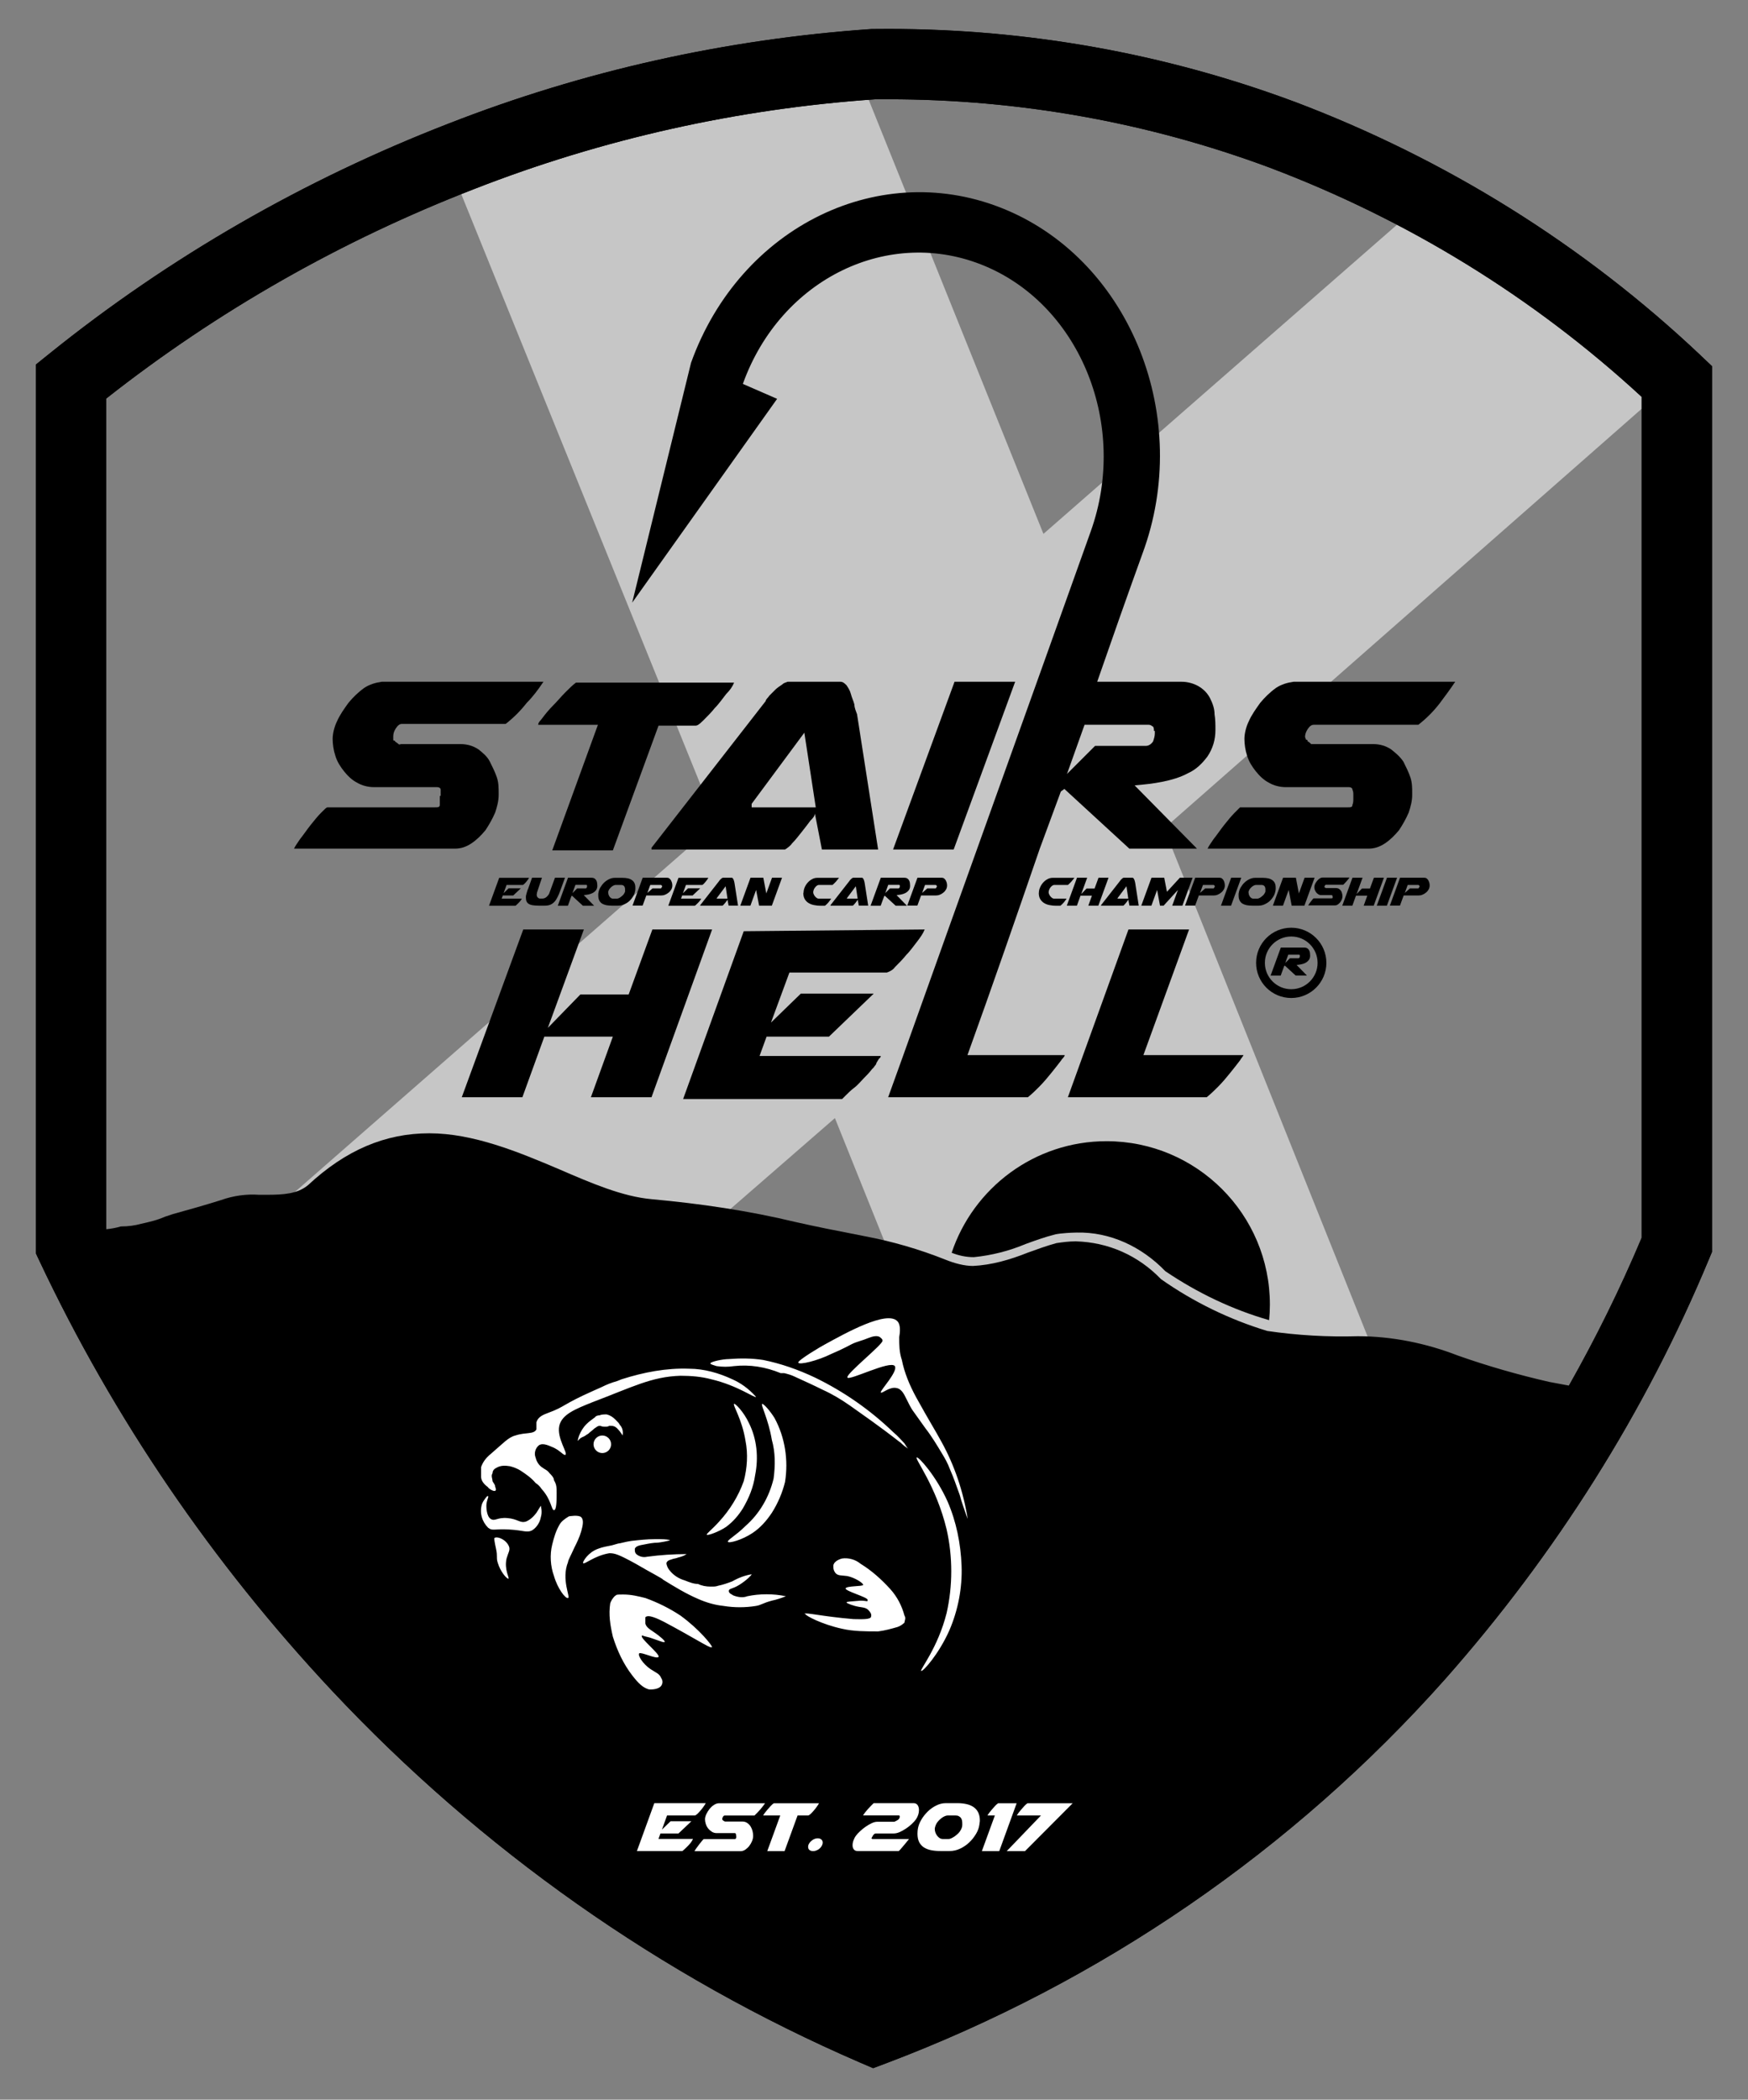 <?xml version="1.0" encoding="UTF-8"?> <svg xmlns="http://www.w3.org/2000/svg" id="Vrstva_1" viewBox="0 0 199 239"><rect x="0" y="0" width="199" height="239" fill="#808080" stroke="none"/><defs><style>.cls-1{fill:none;stroke:#000;stroke-miterlimit:10;}.cls-2{fill:#fff;}.cls-3{fill:#1d1d1b;}.cls-4{fill:#c6c6c6;}</style></defs><rect class="cls-2" x="52.39" y="147.56" width="75.83" height="51.33" rx="25.67" ry="25.67"></rect><path class="cls-4" d="M150.7,194.97c-5.02-.72-9.89-1.19-14.48-1.38-.99-.05-2.53-.11-4.51-.11-1.5,0-3.05.04-4.6.11-2.02.08-3.39.22-4.47.35l-.76.09-26.83-66.76-59.55,51.79-.65-.8c-6.85-8.37-12.97-17.36-18.2-26.73l-.39-.71,65.28-57.09L52.16,21.23l.94-.37s.52-.22.64-.26c14.02-5.48,28.84-8.88,44.05-10.12l.73-.06,20.27,50.35,41.12-35.95.61.32c9.87,5.25,19.01,11.72,27.16,19.23l.82.75-55.97,49.18,33.66,84.03-.36.45c-2.06,2.62-4.22,5.22-6.43,7.71-2.4,2.7-5.05,5.46-7.88,8.2l-.35.34-.49-.07Z"></path><g id="WB_3D"><circle class="cls-1" cx="147" cy="109.6" r="3.5"></circle></g><path d="M60.24,99.91c-.03.06-.08.13-.14.22-.07.09-.14.18-.21.27-.07.09-.15.16-.22.23-.07.06-.12.1-.15.1h-1.85l-.34.94.57-.55h1.39l-.86.81h-1.19l-.13.36h2.3s-.01.02-.03.05-.03.05-.05.08c-.02.03-.03.05-.05.08-.02.02-.03.04-.03.04-.04.05-.08.1-.15.17-.06.06-.12.12-.18.18-.06.06-.11.11-.16.15-.05.04-.07.06-.07.06h-3.02l1.16-3.18h3.42Z"></path><path d="M60.1,101.24l.47-1.33h1.13c-.14.41-.25.72-.32.95-.08.23-.13.39-.17.51-.04.11-.06.18-.07.21,0,.03-.01.05-.01.06-.02.08-.03.14-.03.19,0,.14.04.25.12.33s.16.12.25.12h.29c.1,0,.18-.02.27-.06s.16-.09.22-.15c.06-.06.12-.12.17-.19.05-.07.09-.13.11-.19l.65-1.78h1.14l-.54,1.48c-.1.28-.2.52-.31.73-.1.21-.22.39-.35.53-.13.14-.28.25-.46.33-.17.07-.38.11-.62.11h-.7c-.29,0-.52-.02-.71-.05-.19-.03-.34-.09-.45-.16-.11-.07-.19-.17-.24-.28-.05-.11-.07-.25-.07-.41,0-.04,0-.09,0-.13,0-.04,0-.09.02-.15.02-.1.05-.21.08-.31.04-.1.07-.22.11-.36Z"></path><path d="M64.66,99.91h2.68c.14,0,.26.03.35.09.09.06.15.14.2.23.05.09.08.19.09.3.01.11.02.21.02.3,0,.2-.05.37-.15.5-.1.13-.23.24-.38.32-.15.08-.32.13-.5.17-.18.03-.35.06-.51.07l1.18,1.21h-1.28l-1.24-1.14-.07.05-.4,1.09h-1.15l1.16-3.18ZM66.83,100.83s0-.06-.02-.08c-.01-.02-.04-.03-.09-.03h-1.21l-.34.94.53-.53h.96c.06,0,.1-.03.13-.08s.04-.1.04-.14v-.07Z"></path><path d="M72.08,102.02c-.12.21-.27.39-.44.55s-.38.28-.6.38c-.22.1-.45.14-.69.14h-.7c-.22,0-.42-.02-.61-.05-.19-.04-.35-.1-.49-.18-.14-.09-.24-.2-.32-.35-.08-.15-.12-.33-.12-.56,0-.05,0-.1,0-.15s0-.11.02-.16c.03-.22.1-.43.22-.63s.26-.39.43-.55c.17-.16.36-.29.57-.39.21-.1.42-.15.63-.15h.89c.23,0,.43.02.61.06s.33.11.46.2c.13.09.23.2.29.34.07.14.1.31.1.51,0,.06,0,.11,0,.17,0,.06-.01.12-.02.18-.04.22-.11.44-.23.65ZM69.25,101.59v.04c0,.07.01.15.04.23.03.08.07.15.11.21.05.06.1.12.17.16.06.04.13.06.21.06h.5s.09-.02.16-.05c.07-.03.15-.08.23-.14.08-.06.16-.12.23-.19.07-.07.13-.14.16-.21.04-.06.06-.1.07-.13l.02-.06s.01-.06.01-.05c0-.03,0-.07,0-.1,0-.03,0-.07,0-.11,0-.06,0-.13-.02-.19-.01-.06-.04-.12-.07-.17-.04-.05-.08-.09-.15-.12-.06-.03-.14-.04-.24-.04h-.59c-.06,0-.13.02-.21.05-.07.03-.15.08-.22.13-.07.06-.14.12-.2.19-.06.07-.11.14-.15.21-.02.05-.04.09-.05.14-.02.04-.03.08-.03.11,0,0,0,.02,0,.04Z"></path><path d="M73.18,99.91h2.75c.11,0,.21.03.28.09.08.06.14.14.19.23.05.09.08.19.11.29.02.1.03.19.03.27,0,.17-.04.32-.12.46-.08.14-.18.26-.31.36-.12.1-.26.18-.41.24-.15.06-.29.08-.43.08h-1.69l-.42,1.15h-1.15l1.16-3.18ZM73.7,101.64l.58-.51h.96s.01,0,.03-.03c.01-.02.03-.04.04-.06s.03-.05.04-.07c.01-.02.02-.04.03-.05v-.03s0-.01,0-.03c-.01-.02-.03-.05-.06-.08s-.05-.05-.06-.05h-1.23l-.33.91Z"></path><path d="M80.65,99.91c-.03.06-.08.13-.14.22-.07.09-.14.18-.21.27s-.15.16-.21.23c-.07.06-.12.1-.15.1h-1.85l-.34.94.57-.55h1.39l-.86.81h-1.19l-.13.36h2.3s-.01.02-.03.05-.03.05-.05.08-.03.05-.05.08c-.02.02-.03.04-.03.04-.04.05-.08.1-.15.17-.06.06-.12.12-.18.18-.06.06-.11.11-.16.15-.05.04-.07.06-.08.06h-3.02l1.16-3.18h3.42Z"></path><path d="M82.95,103.09l-.13-.68s-.04.07-.09.14c-.05.07-.11.14-.17.22-.06.08-.12.15-.18.21-.06.06-.1.1-.13.11h-2.54s.01-.05.01-.04v-.02l2.16-2.76s.04-.06.07-.1.08-.08.12-.12c.04-.04.08-.07.13-.1s.08-.04.11-.04h1.01s.08.02.11.07c.03.04.06.1.09.16.02.06.04.13.06.2.02.07.03.13.04.18l.4,2.57h-1.07ZM81.6,102.29h1.22l-.21-1.41-1.01,1.35v.06Z"></path><path d="M85.45,99.91h1.45l.34,1.79.65-1.79h1.14l-1.16,3.18h-1.45l-.34-1.79-.65,1.79h-1.15l1.16-3.18Z"></path><path d="M91.48,101.62c0-.19.04-.39.12-.59.08-.2.2-.39.34-.55.14-.16.31-.3.5-.4.19-.11.39-.16.6-.16h2.48c-.12.15-.23.29-.35.43-.12.13-.25.26-.39.38h-1.56c-.05,0-.11.02-.17.05-.06.03-.11.08-.17.13-.05.06-.1.12-.15.19-.04.07-.08.14-.1.21-.03.1-.05.19-.05.25,0,.08.02.16.06.24.04.09.09.17.15.24.06.07.13.13.2.18s.15.07.21.07h1.43c-.09.14-.2.27-.31.42-.12.14-.25.27-.4.39h-.48c-.25,0-.49-.02-.73-.07-.24-.04-.45-.12-.64-.23-.19-.11-.34-.26-.45-.45-.11-.19-.17-.43-.17-.71h0Z"></path><path d="M97.77,103.09l-.12-.68s-.04.07-.09.14c-.05.07-.11.14-.17.22-.06.08-.12.15-.18.21-.06.06-.1.1-.13.11h-2.54s.01-.05.01-.04v-.02l2.16-2.76s.04-.06.07-.1c.04-.04.08-.08.12-.12.04-.04.08-.07.13-.1.04-.03.08-.04.1-.04h1.01s.08.02.11.07c.03.04.06.1.09.16.02.06.04.13.06.2.02.07.03.13.04.18l.4,2.57h-1.07ZM96.42,102.29h1.22l-.21-1.41-1.01,1.35v.06Z"></path><path d="M100.27,99.91h2.68c.14,0,.26.03.35.09.09.06.16.14.2.23.05.09.08.19.09.3.01.11.02.21.02.3,0,.2-.05.37-.15.5-.1.13-.23.24-.38.32-.15.08-.32.13-.5.17-.18.03-.35.06-.51.07l1.18,1.21h-1.28l-1.24-1.14-.07.05-.4,1.09h-1.15l1.16-3.18ZM102.44,100.83s0-.06-.02-.08c-.01-.02-.04-.03-.09-.03h-1.21l-.34.94.53-.53h.96c.06,0,.1-.03.13-.08.03-.05.04-.1.04-.14v-.07Z"></path><path d="M104.46,99.91h2.75c.11,0,.21.03.28.09.08.06.14.14.19.23.05.09.08.19.11.29.02.1.03.19.03.27,0,.17-.04.32-.12.46-.08.14-.18.26-.31.36-.12.1-.26.18-.41.24-.15.06-.29.08-.43.08h-1.69l-.42,1.15h-1.15l1.16-3.18ZM104.98,101.64l.58-.51h.96s.01,0,.03-.03c.01-.02.03-.04.04-.06s.03-.05.04-.07c.01-.02.02-.04.03-.05v-.03s0-.01,0-.03c-.01-.02-.03-.05-.06-.08s-.05-.05-.06-.05h-1.23l-.33.91Z"></path><path d="M118.27,101.62c0-.19.04-.39.13-.59.08-.2.2-.39.34-.55.14-.16.31-.3.5-.4.19-.11.39-.16.6-.16h2.48c-.12.15-.23.29-.35.43-.12.13-.25.26-.39.38h-1.56c-.05,0-.11.02-.17.05-.06.03-.11.08-.17.13s-.1.12-.15.19c-.04.07-.08.14-.1.21-.03.1-.05.19-.05.25,0,.08.02.16.06.24.04.09.09.17.15.24.06.07.13.13.2.18s.14.07.21.07h1.43c-.09.14-.2.27-.31.42-.12.14-.25.27-.4.39h-.48c-.25,0-.49-.02-.73-.07-.24-.04-.45-.12-.63-.23-.19-.11-.34-.26-.45-.45-.12-.19-.17-.43-.17-.71h0Z"></path><path d="M122.62,99.91h1.15l-.68,1.86.61-.63h.91l.45-1.23h1.14l-1.16,3.18h-1.14l.41-1.14h-1.3l-.41,1.14h-1.15l1.16-3.18Z"></path><path d="M128.58,103.09l-.13-.68s-.04.07-.09.14c-.05.07-.11.14-.17.22-.06.08-.12.15-.18.21-.06.06-.1.1-.13.11h-2.54s.01-.05.01-.04v-.02l2.16-2.76s.04-.06.07-.1c.04-.04.07-.08.12-.12.04-.04.08-.07.12-.1.04-.03.08-.04.11-.04h1.01s.08.02.11.07c.03.04.06.1.09.16.02.06.04.13.06.2.02.07.03.13.04.18l.4,2.57h-1.07ZM127.23,102.29h1.22l-.21-1.41-1.01,1.35v.06Z"></path><path d="M133.45,103.09l.65-1.79-1.63,1.79h-.41l-.33-1.79-.65,1.79h-1.15l1.16-3.18h1.45l.31,1.6,1.47-1.6h1.45l-1.16,3.18h-1.15Z"></path><path d="M136.09,99.91h2.75c.11,0,.21.03.28.09.08.06.14.14.19.23.05.09.08.19.1.29.02.1.03.19.03.27,0,.17-.04.32-.12.46-.08.14-.18.26-.31.36-.12.1-.26.18-.41.24-.15.06-.29.08-.43.08h-1.69l-.42,1.15h-1.15l1.16-3.18ZM136.62,101.64l.58-.51h.96s.01,0,.03-.03c.01-.02.03-.04.04-.06s.03-.05.04-.07c.01-.02.02-.04.03-.05v-.03s0-.01,0-.03c-.01-.02-.03-.05-.06-.08-.03-.03-.05-.05-.06-.05h-1.23l-.33.91Z"></path><path d="M140.16,99.91h1.15l-1.16,3.18h-1.15l1.16-3.18Z"></path><path d="M144.98,102.02c-.12.21-.27.39-.44.55s-.38.28-.6.38c-.22.1-.45.14-.69.14h-.7c-.22,0-.42-.02-.61-.05-.19-.04-.35-.1-.49-.18-.14-.09-.24-.2-.32-.35-.08-.15-.12-.33-.12-.56,0-.05,0-.1,0-.15s0-.11.02-.16c.03-.22.1-.43.22-.63s.26-.39.43-.55c.17-.16.36-.29.57-.39.21-.1.42-.15.63-.15h.89c.23,0,.43.02.61.06s.33.11.46.2c.13.09.23.2.29.34.07.14.1.31.1.51,0,.06,0,.11,0,.17,0,.06-.01.12-.02.18-.04.22-.11.44-.23.65ZM142.15,101.59v.04c0,.07.01.15.04.23.03.08.07.15.11.21.05.06.1.12.17.16.06.04.13.06.21.06h.5s.09-.02.16-.05c.07-.03.15-.08.23-.14.08-.06.16-.12.23-.19.07-.07.13-.14.16-.21.04-.06.06-.1.07-.13l.02-.06s.01-.06.01-.05c0-.03,0-.07,0-.1,0-.03,0-.07,0-.11,0-.06,0-.13-.02-.19-.01-.06-.04-.12-.07-.17-.04-.05-.08-.09-.15-.12-.06-.03-.14-.04-.24-.04h-.59c-.06,0-.13.02-.21.05-.07.03-.15.08-.22.13-.07.06-.14.12-.2.19-.06.07-.11.14-.15.21-.02.05-.04.09-.05.14-.02.04-.03.08-.03.11,0,0,0,.02,0,.04Z"></path><path d="M146.08,99.91h1.45l.34,1.79.65-1.79h1.14l-1.16,3.18h-1.45l-.34-1.79-.65,1.79h-1.15l1.16-3.18Z"></path><path d="M151.7,102.08v-.04s0-.06-.02-.1-.03-.05-.07-.05h-1.2c-.12,0-.23-.03-.32-.09-.1-.06-.18-.13-.25-.22s-.12-.19-.16-.3-.05-.21-.05-.32c0-.1.03-.2.08-.33.06-.12.13-.24.22-.35.09-.11.19-.2.3-.28.11-.07.22-.11.34-.11h3.06c-.09.14-.2.27-.32.41s-.25.27-.39.41h-1.98s-.08.03-.11.09c-.03.06-.05.11-.05.14v.03s0,.01.02.03c.02.01.03.03.04.03.02.02.04.03.07.04.03.01.05.02.05.02h1.14c.13,0,.24.03.34.09.09.06.17.14.23.23.06.09.1.19.12.3.03.11.04.21.04.3v.04c0,.1-.02.21-.07.33-.05.12-.11.23-.19.33s-.17.18-.27.25c-.1.07-.21.1-.31.1h-3.06s.06-.1.12-.19c.06-.09.13-.18.2-.27.07-.09.13-.17.19-.24.06-.07.1-.1.11-.1h2.04c.06,0,.1-.02.11-.05s.02-.07.02-.11v-.04Z"></path><path d="M153.97,99.91h1.15l-.68,1.86.61-.63h.91l.45-1.23h1.14l-1.16,3.18h-1.14l.41-1.14h-1.29l-.41,1.14h-1.15l1.16-3.18Z"></path><path d="M157.9,99.91h1.15l-1.16,3.18h-1.15l1.16-3.18Z"></path><path d="M159.4,99.91h2.75c.11,0,.21.03.28.09.08.06.14.14.19.23.05.09.08.19.11.29.02.1.03.19.03.27,0,.17-.04.32-.12.46-.08.14-.18.26-.31.36-.12.1-.26.18-.41.24-.15.06-.29.08-.43.08h-1.69l-.42,1.15h-1.15l1.16-3.18ZM159.93,101.64l.58-.51h.96s.01,0,.03-.03c.01-.02.03-.04.04-.06s.03-.05.04-.07c.01-.02.02-.04.03-.05v-.03s0-.01,0-.03c-.01-.02-.03-.05-.06-.08s-.05-.05-.06-.05h-1.23l-.33.91Z"></path><path d="M145.81,107.86h2.68c.14,0,.26.03.35.09.09.06.16.14.2.23.05.09.08.19.09.3.01.11.02.21.02.3,0,.2-.05.37-.15.5-.1.13-.23.24-.38.32-.15.08-.32.13-.5.17-.18.03-.35.06-.51.07l1.18,1.21h-1.28l-1.24-1.14-.07.05-.4,1.09h-1.15l1.16-3.18ZM147.98,108.78s0-.06-.02-.08c-.01-.02-.04-.03-.09-.03h-1.21l-.34.94.53-.53h.96c.06,0,.1-.03.13-.08.03-.05.04-.1.04-.14v-.07Z"></path><g id="BW_2D"><path d="M50.17,90.7v-.8c0-.2-.2-.3-.4-.3h-7.2c-.7,0-1.4-.2-1.9-.5-.6-.3-1.1-.8-1.5-1.3s-.8-1.1-1-1.8c-.2-.6-.3-1.3-.3-1.9s.2-1.4.5-2c.3-.7.8-1.4,1.3-2.1.5-.6,1.1-1.2,1.8-1.7.6-.4,1.3-.6,2-.7h18.4c-.6.9-1.2,1.7-1.9,2.4-.7.9-1.5,1.7-2.4,2.4h-11.8c-.3,0-.5.2-.7.5s-.3.6-.3.9v.4c0,.2.2,0,.2.2,0,0,.3.2.4.3s.2,0,.3,0h6.8c.7,0,1.4.2,2,.6.5.4,1,.8,1.3,1.4s.6,1.2.8,1.8c.2.6.2,1.2.2,1.8v.2c0,.7-.2,1.4-.4,2-.3.7-.7,1.4-1.1,2-.5.6-1,1.1-1.6,1.5s-1.2.6-1.9.6h-18.3c.2-.4.5-.8.7-1.1.4-.5.8-1.1,1.2-1.6s.8-1,1.2-1.4.6-.6.7-.6h12.2c.4,0,.6,0,.6-.3v-1h.1v.1Z"></path><path d="M68.07,82.5h-6.8c0-.3.3-.5.5-.8.3-.4.7-.9,1.2-1.4s.9-1,1.4-1.5.8-.8,1.2-1.1h18c-.2.5-.5.9-.9,1.3-.4.5-.8,1.1-1.3,1.6-.4.5-.8.9-1.3,1.4s-.7.6-.9.6h-4.2l-5.2,14.2h-6.9s5.2-14.3,5.2-14.3Z"></path><path d="M93.57,96.7l-.8-4.1c0,.3-.3.6-.5.8-.3.4-.6.8-1,1.3s-.7.9-1.1,1.3c-.2.3-.5.5-.8.7h-15.2c0-.2,0-.3,0-.2h0l13-16.7c0-.2.3-.4.4-.6l.7-.7c.2-.2.5-.4.8-.6.2-.2.4-.2.6-.3h6c.3,0,.5.2.7.4.2.3.4.6.5,1s.3.8.4,1.2c0,.4.2.8.3,1.1l2.4,15.4h-6.5.1ZM85.57,91.9h7.3l-1.3-8.5-6,8.1v.4Z"></path><path d="M108.67,77.6h6.9l-7,19.1h-6.9l7-19.1Z"></path><path d="M154.07,90.7v-.2c0-.2,0-.4-.1-.6,0-.2-.2-.3-.4-.3h-7.2c-.7,0-1.4-.2-1.9-.5-.6-.3-1.1-.8-1.5-1.3s-.8-1.1-1-1.8c-.2-.6-.3-1.3-.3-1.9s.2-1.4.5-2c.3-.7.8-1.4,1.3-2.1.5-.6,1.1-1.2,1.8-1.7.6-.4,1.3-.6,2-.7h18.4c-.6.9-1.2,1.7-1.8,2.5-.7.9-1.5,1.7-2.4,2.4h-11.9c-.3,0-.5.2-.7.5s-.3.6-.3.9h0s.1.2.1.3c.1,0,.2,0,.2.2.1,0,.3.2.4.3h7.1c.7,0,1.4.2,2,.6.5.4,1,.8,1.4,1.4.3.6.6,1.2.8,1.8s.2,1.2.2,1.8v.2c0,.7-.2,1.4-.4,2-.3.7-.7,1.4-1.1,2-.5.6-1,1.1-1.6,1.5s-1.2.6-1.9.6h-18.3c.2-.4.5-.8.7-1.1.4-.5.8-1.1,1.2-1.6s.8-1,1.2-1.4.6-.6.6-.6h12.2c.4,0,.6,0,.6-.3.1-.2.1-.5.1-.7v-.3h0v.1Z"></path><path d="M59.57,105.8h6.9l-4.1,11.2,3.7-3.8h5.5l2.7-7.4h6.8l-6.9,19.1h-6.9l2.5-6.9h-7.8l-2.5,6.9h-6.9s7-19.1,7-19.1Z"></path><path d="M105.27,105.8c-.2.5-.5.9-.8,1.3-.4.5-.8,1.1-1.3,1.6-.4.5-.8.9-1.3,1.4-.2.3-.6.5-.9.6h-11.1l-2.1,5.7,3.4-3.3h8.3l-5.1,4.9h-7.1l-.8,2.2h13.8s0,.2-.2.3l-.3.5c0,.2-.2.3-.3.5l-.2.2c-.3.4-.6.7-.9,1s-.7.8-1.1,1.1-.7.6-1,.9l-.4.4h-18.1l6.9-19.1,20.6-.2Z"></path><path d="M121.57,124.9l6.9-19.1h6.9l-5.2,14.3h11.4c-.1.2-.3.4-.4.6-.3.4-.7.9-1.1,1.4s-.9,1.1-1.4,1.6c-.4.4-.8.8-1.3,1.2h-15.8,0Z"></path><path d="M138.27,81.3c0-.6-.2-1.2-.5-1.8-.6-1.2-1.9-1.9-3.3-1.9h-9.56c1.69-4.87,3.4-9.73,5.16-14.6,5.7-15.4-1.3-33.1-15.5-39.1s-30.3,1.8-35.9,17.4l-6.7,27.3,16.5-23.2-3.9-1.7c4.3-12,16.7-18,27.6-13.4,10.9,4.6,16.3,18.2,12,30.2-7.1,19.9-14.3,39.9-21.4,59.8h0l-1.66,4.6h15.9c.5-.4.8-.7,1.3-1.2s1-1.1,1.4-1.6c.4-.5.8-1,1.1-1.4.1-.2.4-.4.4-.6h-11.07c2.83-7.84,5.54-15.68,8.24-23.52l2.39-6.48.4-.3,7.4,6.8h7.7l-7.1-7.2c1.1-.1,2.1-.2,3.1-.4s2.1-.5,3-1c.9-.4,1.6-1.1,2.2-1.9.6-.9.9-1.9.9-3,0-.6,0-1.2-.1-1.8ZM131.47,83.5c0,.3-.1.6-.2.9-.2.3-.5.5-.8.5h-5.8l-3.2,3.2,2-5.6h7.3c.3,0,.4.2.5.2.1.2.1.3.1.5h.1v.3Z"></path></g><path d="M110.87,143.1c2-.2,4-.7,5.9-1.5,1.1-.4,2.2-.8,3.4-1.1,0,0,.65-.16,2.4-.2,3.8-.09,7.4,1.6,10.1,4.4,3.67,2.48,7.64,4.37,11.81,5.57.06-.58.09-1.17.09-1.77,0-10.27-8.33-18.6-18.6-18.6-8.21,0-15.16,5.33-17.63,12.7.81.32,1.63.5,2.53.5Z"></path><polygon class="cls-3" points="51.04 14.07 51.05 14.07 51.05 14.07 51.04 14.07"></polygon><path d="M147.31,11.56h0s-.01,0-.01,0c-14.74-5.48-30.34-8.26-46.15-8.26-.56,0-1.13,0-1.7.01h-.22c-16.5,1.14-32.7,4.72-48.18,10.77-16.37,6.35-31.73,15.15-45.46,26.21l-1.49,1.2v101.21l.38.81c8.48,17.98,19.72,34.43,33.3,48.93h0s0,0,0,0c16.97,18.1,37.42,32.52,60.13,42.34l1.49.64,1.52-.57c24.4-9.23,46.24-24.2,63.57-43.68h0s0,0,0,0c12.58-14.22,22.82-30.39,30.1-47.92l.31-.74V41.68l-1.25-1.18c-13.39-12.67-29.15-22.45-46.34-28.94ZM102.67,154.8c.3,1.5.9,2.9,1.6,4.2,1.6,2.9,2.2,3.8,2.9,5.1,1.5,2.7,2.5,5.7,3,8.8,0,0-.2-.5-.5-1.4-.2-.6-.3-.9-.4-1.3-.4-1.1-.7-2-1.1-2.9-.3-.8-.6-1.3-.9-1.8-.6-1-1.2-2-1.9-2.9l-1.5-2.1c-.2-.3-.4-.7-.7-1.3-.2-.4-.5-1.1-1.1-1.2-.8-.2-1.7.7-1.8.5-.1-.2,2-2.4,1.6-3-.5-.7-5.2,1.7-5.4,1.3-.2-.4,4.1-3.8,4-4.2,0-.2-.2-.3-.3-.4-.3-.2-.8-.1-1.3.1-.7.3-1.3.4-1.9.7,0,0-1.1.6-2.3,1.1-1.6.8-3.7,1.3-3.8,1h0c0-.3,2.7-1.9,3.1-2.1,2.2-1.2,7-3.9,8.2-2.6.2.2.4.7.2,1.8,0,.9,0,1.7.3,2.6ZM72.57,177c.3.2.7.3,1.1.2,1.5-.2,3-.3,4.5-.3-.3.2-.6.3-1,.4-.2.1-.5.1-.7.2-.4.1-.5.2-.6.4,0,.3.2.7.4.9.4.5,1,.9,1.7,1.1.5.2,1,.4,1.5.4.4.2.9.3,1.4.3s.6,0,.9-.1c.5-.1,1.1-.3,1.6-.5.7-.4,1.5-.7,2.2-.8,0,.1-.6.7-1.4,1.2-.8.5-1.2.4-1.2.7s.4.4.5.5c.5.2,1.1.3,1.6.1,1.4-.3,3-.3,4.4,0-.5.2-1.1.4-1.6.5-1.1.3-1.2.5-1.8.6-1.2.2-2.5.2-3.7,0-1-.1-2-.4-2.9-.8-1.4-.6-2.7-1.4-4-2.2,0-.1-1.4-.8-3.1-1.8-2-1.1-2.4-1.2-3-1.2-1.8.3-2.9,1.4-3,1.1h0c0-.2.6-1.2,1.7-1.6.5-.2,1.1-.3,1.6-.4l.7-.2c.2,0,.8-.2,1.5-.3.9-.1,1.8-.2,2.7-.2s1.2,0,1.7.1c0,.1-1.3.3-1.4.3-.5,0-1,.1-1.5.2-.6.1-1,.2-1.1.5,0,.3,0,.5.3.7ZM84.87,164c-.4-2.5-1.5-4.1-1.3-4.2h0c.1-.1,1.1.9,1.7,2.2.9,1.8,1.1,3.9.7,5.9-.2,1.4-.7,2.6-1.4,3.8-.5.8-1.1,1.5-1.9,2.1-.9.6-2.1,1-2.2.9-.1-.1.6-.6,1.4-1.5,1.2-1.3,2.2-2.9,2.8-4.6.4-1.5.5-3.1.2-4.6ZM87.87,163.9c-.4-2.4-1.3-4-1.1-4.1.2,0,.9.8,1.4,1.6,1.2,2.2,1.6,4.8,1.2,7.3-.3,1.2-.8,2.4-1.5,3.5-.6.9-1.3,1.7-2.2,2.3-1.2.8-2.7,1.2-2.8,1-.1-.2.9-.7,2-1.8,1.6-1.4,2.7-3.3,3.2-5.4.2-1.5.2-3-.2-4.4ZM98.97,183.4c-.3-.4-.6-.4-1.2-.5-.6-.1-1.4-.4-1.4-.5s.5-.1,1.6-.2c.8,0,.8.2.8-.1s-2.6-1-2.5-1.3c.1-.3,2-.2,2-.4s-.9-.8-1.8-1c-.7-.1-1.1,0-1.4-.4-.2-.3-.2-.5-.2-.8.1-.6,1-.8,1-.8.7-.1,1.5.1,2.1.6,1.3.8,2.4,1.8,3.4,2.9.8.9,1.3,1.9,1.6,3,.2.3,0,.6,0,.8-.2.2-.5.4-.8.5-.7.2-1.4.4-2.2.5-1.4,0-2.8,0-4.1-.3-2.3-.5-4.2-1.5-4.2-1.7h-.1c.1-.2,2,.3,5.6.6.7,0,2,.1,2-.3.1-.3-.2-.6-.2-.6ZM74.47,185.8c.6.4,1.3,1,1.2,1.1-.1.1-.5-.1-1.7-.5-.9-.2-.9-.3-.9-.2-.2.3,2.1,2.1,1.9,2.4-.2.3-2-.6-2.2-.4-.2.2.4,1.2,1.3,1.8.6.4,1,.5,1.2,1,.2.3.2.6,0,.9-.4.5-1.4.4-1.4.4-.7-.2-1.2-.7-1.9-1.6-1-1.3-1.7-2.8-2.2-4.4-.3-1.3-.5-2.5-.3-3.8.1-.3.3-.6.5-.8.3-.2.1-.2,1-.2s1.7.2,2.5.4c1.4.5,2.8,1.2,4,2,2.2,1.6,3.6,3.4,3.6,3.6h-.1c-.2.1-2-1.1-5.4-2.9-.6-.3-1.8-.9-2.1-.5v.7c.1.4.4.6,1,1ZM67.57,164.4c0-.55.45-1,1-1s1,.45,1,1-.45,1-1,1-1-.45-1-1ZM70.87,163.4s-.2-.4-.6-.8c-.2-.2-.4-.3-.7-.3h-.2s-.2.1-.3.1h-.3c-.3,0-.3-.1-.5-.1s-.3.1-.6.3c-.2.2-.5.4-.7.6-.2.1-.4.3-.7.4-.4.2-.4.4-.5.4,0-.1.2-1.1,1-1.9.3-.3.6-.5,1-.8,0-.1.3-.2.5-.2.2-.1.5-.1.8-.1.4.1.7.3,1,.6s.4.4.5.6c.3.3.4.8.3,1.2ZM66.17,172.7c.3.3.2.9,0,1.6s-.5,1.3-.8,1.9c-.4.9-.7,1.4-.7,1.6-.8,2,.3,4,0,4.1-.3.1-1.2-1.1-1.6-2.5-.4-1.1-.5-2.4-.2-3.6.2-.8.4-1.5.8-2.2.2-.4.6-.7,1.1-1,0,0,1.1-.2,1.4.1ZM107.77,174.1c-1.2-5-3.7-8.1-3.4-8.2.2-.1,2.2,2.1,3.5,5,1,2.3,1.5,4.8,1.6,7.3s-.4,5.1-1.4,7.4c-1.2,2.7-3,4.7-3.2,4.6-.2-.1,1.9-2.6,2.9-6.6.7-3.1.7-6.4,0-9.5ZM92.77,156.8c3.3,1.6,6.3,3.7,8.9,6.2.6.5,1,1,1.3,1.3.3.5.4.6.4.6l-.4-.3c-.4-.3-.4-.4-.6-.5-2.3-1.8-4.2-3.1-5.6-4.1-1-.7-2-1.3-3.1-1.8-1-.5-2.1-1-3.2-1.5-.4-.2-.8-.3-1.2-.4h-.4c-1.7-.7-3.5-1-5.3-.8-.7.1-1.3.1-2,0-.3-.1-.7-.2-.7-.3,0-.2,1.4-.5,2.1-.5,1.3-.1,2.6-.1,3.9.1,2,.4,4,1.1,5.9,2ZM83.37,157c.9.4,1.8,1,2.7,2-.1.2-2.1-1.3-5.1-2-1.1-.3-2.3-.4-3.5-.4-3.3.1-5.5,1.3-10,3-2,.8-3.5,1.4-3.8,2.7-.3,1.4,1,3.1.7,3.3-.2.1-.5-.4-1.3-.8-.5-.2-1.2-.6-1.7-.3-.4.3-.6.9-.4,1.4.1.4.3.8.7,1.1.4.3.6.3.9.7.2.2.5.5.5.8.3.5.3.8.3,1.5s0,1.9-.3,1.9-.3-1.2-1.4-2.4c-.2-.3-.4-.5-.7-.7-.5-.6-1.1-1-1.7-1.4-.3-.2-.8-.4-1.2-.5-.6-.1-1.1-.1-1.6.2-.2.1-.4.3-.4.6-.2.3,0,.6,0,.9.1.2.3.4.3.6,0,.1.2.4,0,.5-.2.1-.8-.3-.8-.4-.4-.3-.8-.7-.8-1.2v-1.1c.2-.6.6-1.1,1.1-1.5,1.4-1.2,2-1.9,2.8-2.1,1.2-.4,2.1-.1,2.4-.7v-.8c.2-.7.9-.9,1.4-1.1,1.9-.7,1.5-.9,5.1-2.5l.9-.4c.6-.3,1.1-.5,1.8-.7l.5-.2c2.5-.8,5.1-1.3,7.7-1.2,1.7,0,3.4.5,4.9,1.2ZM54.87,171.2c.2-.5.6-.9.6-.9h.1c.1.1-.2.5-.2,1.1,0,.1,0,1.2.5,1.5s.7-.2,1.9-.1c1.2.1,1.4.6,2.1.4.5-.2.9-.6,1.2-1,.3-.5.5-.8.5-.8,0,0,.2.7,0,1.3-.1.6-.5,1.2-1,1.5-.6.3-.9,0-2.6-.1s-1.9.2-2.4-.2c-.7-.7-1-1.7-.7-2.7ZM57.87,179.7c-.2,0-.9-.8-1.2-1.8-.2-.6,0-.7-.2-1.6-.2-.9-.2-1.1-.2-1.2.2-.3,1.4.1,1.7,1,.1.4-.1.6-.3,1.3-.3,1.3.4,2.3.2,2.3ZM186.9,140.88c-2.43,5.77-5.21,11.39-8.29,16.84-.54-.1-1.21-.22-2.24-.42-3.5-.8-7-1.8-10.4-3-3.6-1.4-7.5-2.2-11.4-2.2-3.4.1-6.9-.1-10.3-.6-4.3-1.3-8.4-3.3-12.1-5.9-2.6-2.7-6-4.2-9.7-4.3-.8,0-1.5.1-2.2.2-1.1.3-2.2.7-3.3,1.1-2,.8-4.1,1.4-6.2,1.5-1,0-2.1-.3-3.1-.7-3-1.2-6.1-2.1-9.3-2.7-3.1-.6-5.6-1.1-7.8-1.6-5.4-1.3-10.9-2.1-16.4-2.6-3.3-.3-6.8-1.8-10.5-3.4-4.7-2-9.8-4.1-14.8-4.1s-9.5,1.9-13.8,5.9c-1.2,1-2.8,1.1-4.7,1.1h-.9c-1.4-.1-2.9.1-4.3.6-1.9.6-3.7,1.1-5.5,1.6l-.9.3c-.9.4-1.8.6-2.7.8-.7.2-1.5.3-2.2.3h-.1c-.52.16-1.09.26-1.67.32V45.36c12.69-9.99,26.81-18,41.85-23.83h0s0,0,0,0c14.69-5.74,30.05-9.15,45.72-10.23.49,0,.98,0,1.47,0,14.86,0,29.51,2.62,43.35,7.76,15.68,5.92,30.07,14.74,42.4,26.11v95.73Z"></path><polygon points="51.04 14.07 51.05 14.07 51.05 14.07 51.04 14.07"></polygon><path d="M193.65,40.49c-13.39-12.67-29.15-22.45-46.34-28.94h0s-.01,0-.01,0c-14.74-5.48-30.34-8.26-46.15-8.26-.56,0-1.13,0-1.7.01h-.22c-16.5,1.14-32.7,4.72-48.18,10.77-16.37,6.35-31.73,15.15-45.46,26.21l-1.49,1.2v101.21l.38.81c8.48,17.98,19.72,34.43,33.3,48.93h0s0,0,0,0c16.97,18.1,37.42,32.52,60.13,42.34l1.49.64,1.52-.57c24.4-9.23,46.24-24.2,63.57-43.68h0s0,0,0,0c12.58-14.22,22.82-30.39,30.1-47.92l.31-.74V41.68l-1.25-1.18ZM158.51,185.84c-2.51,2.82-5.13,5.53-7.83,8.14-4.85-.7-9.74-1.19-14.58-1.38-2-.1-5.1-.2-9.2,0-4.7.2-6.2.7-9.1.8-5.7.3-6.2-1-14.7-2-5.4-.6-12.4-1.4-17.8,0-.7.2-3.4.9-7.2,1.6-.9.2-2,.4-3.4.5-5.3.5-9,.1-16.4-.9-4.26-.55-7.68-.99-10.47-1.32-1.42-1.42-2.83-2.85-4.21-4.32-12.82-13.69-23.44-29.17-31.52-46.08V45.36c12.69-9.99,26.81-18,41.85-23.83h0s0,0,0,0c14.69-5.74,30.05-9.15,45.72-10.23.49,0,.98,0,1.47,0,14.86,0,29.51,2.62,43.35,7.76,15.68,5.92,30.07,14.74,42.4,26.11v95.73c-6.9,16.4-16.55,31.58-28.39,44.96Z"></path><path class="cls-2" d="M80.34,205.26c-.05.1-.13.22-.24.38s-.23.31-.36.46c-.13.15-.25.28-.37.39-.12.11-.21.16-.26.16h-3.17l-.58,1.61.98-.95h2.37l-1.47,1.39h-2.05l-.23.62h3.94s-.02.04-.05.09c-.03.05-.06.09-.08.14s-.06.09-.08.13c-.03.04-.05.07-.05.07-.06.08-.15.18-.25.29-.11.11-.21.21-.31.31s-.19.18-.27.25c-.08.07-.12.1-.13.1h-5.17l1.98-5.45h5.86Z"></path><path class="cls-2" d="M83.8,208.98v-.06c0-.05-.01-.11-.03-.17-.02-.06-.06-.09-.11-.09h-2.06c-.21,0-.39-.05-.55-.15s-.31-.23-.43-.38c-.12-.15-.21-.32-.27-.51-.06-.18-.09-.37-.09-.54,0-.16.05-.35.14-.56.1-.21.22-.41.37-.6.15-.19.32-.35.51-.47s.38-.19.58-.19h5.24c-.16.23-.34.47-.54.7s-.43.47-.67.7h-3.39c-.08,0-.14.05-.2.15-.05.1-.08.18-.08.25v.05s.01.02.04.05c.03.03.05.04.06.06.03.03.07.05.12.08s.08.04.09.04h1.95c.23,0,.42.05.58.16.16.11.29.24.39.4s.17.33.22.52c.04.18.07.36.07.51v.06c0,.18-.04.37-.12.57-.08.2-.19.39-.32.56-.13.17-.29.31-.46.43-.17.11-.35.17-.54.17h-5.24c.04-.07.1-.18.21-.33s.22-.3.34-.46c.12-.15.23-.29.33-.41.1-.12.16-.18.18-.18h3.49c.1,0,.16-.03.18-.09.02-.06.03-.13.03-.19v-.06Z"></path><path class="cls-2" d="M88.82,206.65h-1.94s.06-.11.15-.24c.09-.12.2-.26.33-.41s.26-.3.39-.44c.13-.14.25-.24.34-.3h5.15c-.05.1-.13.22-.24.38s-.23.31-.36.46c-.13.15-.25.28-.37.39-.12.11-.21.16-.26.16h-1.21l-1.48,4.06h-1.97l1.48-4.06Z"></path><path class="cls-2" d="M92.46,209.47c.2-.14.41-.22.63-.22.18,0,.32.05.42.14.1.09.15.21.15.35,0,.12-.04.25-.12.39-.08.14-.2.27-.34.37-.09.06-.19.11-.3.15-.11.04-.22.06-.33.06-.18,0-.32-.05-.42-.13s-.15-.21-.15-.35c0-.1.01-.18.04-.24.08-.2.22-.37.42-.51Z"></path><path class="cls-2" d="M99.22,209.26s.04.07.11.07h4.16c-.17.21-.31.39-.43.53-.12.14-.25.29-.38.45-.13.16-.25.29-.36.39h-4.68c-.2,0-.34-.06-.44-.19s-.14-.28-.14-.47c0-.17.03-.35.1-.54.07-.19.16-.38.29-.55.11-.15.26-.32.46-.5.2-.19.41-.36.64-.52.23-.16.46-.29.69-.4.23-.11.44-.16.62-.16h1.95s.05-.02.13-.06c.08-.04.15-.07.19-.1.03-.01.06-.03.1-.06.04-.02.06-.04.06-.05l.04-.05c.07-.07.1-.16.1-.28,0-.08-.03-.12-.09-.12h-4.09c.07-.11.15-.23.25-.36.1-.13.21-.25.32-.38.11-.12.22-.24.33-.35.11-.11.21-.22.31-.31h4.54c.21,0,.37.08.47.23s.15.34.15.56c0,.18-.03.36-.09.54-.06.18-.14.35-.25.51-.12.17-.29.35-.49.54-.2.19-.42.36-.66.52-.24.16-.48.29-.72.4-.24.1-.46.15-.66.15h-2.06c-.06,0-.11.02-.16.07-.06.04-.1.09-.14.15l-.19.34Z"></path><path class="cls-2" d="M111.1,208.77c-.21.35-.46.67-.77.96-.3.29-.65.52-1.03.7-.38.18-.78.27-1.19.27h-1.03c-.38,0-.73-.03-1.05-.09s-.6-.17-.83-.31c-.23-.15-.42-.35-.55-.6-.13-.25-.2-.57-.2-.96,0-.08,0-.17.01-.26,0-.09.02-.18.03-.28.05-.33.17-.67.37-1.02.2-.35.45-.67.74-.96.29-.29.62-.52.98-.7s.72-.27,1.08-.27h1.36c.37,0,.71.04,1.02.11.31.07.57.18.8.34.22.15.4.36.52.6.12.25.19.54.19.88,0,.09,0,.18-.02.27-.01.09-.02.19-.04.29-.05.33-.17.67-.38,1.02ZM106.42,208.14v.06c0,.12.02.25.07.39.05.13.11.26.2.37.08.11.18.2.29.27.11.07.23.1.35.1h.68c.08,0,.19-.03.31-.09.13-.06.26-.14.39-.23.13-.1.26-.2.38-.32.12-.12.21-.24.27-.36.06-.1.1-.17.11-.23l.04-.1c.01-.07.02-.1.02-.09,0-.05.01-.11.02-.17,0-.06,0-.12,0-.18,0-.11-.01-.22-.03-.33-.02-.11-.06-.21-.12-.29-.06-.09-.15-.15-.25-.21s-.24-.08-.42-.08h-.83c-.11,0-.23.03-.36.09-.13.06-.25.13-.38.23-.12.1-.24.2-.34.32-.11.12-.19.24-.25.36-.03.08-.07.16-.09.23s-.04.14-.05.19c0,0-.01.03-.01.07Z"></path><path class="cls-2" d="M111.78,210.71l1.48-4.06h-.84s.06-.11.15-.24c.09-.12.2-.26.33-.41s.26-.3.39-.44c.13-.14.25-.24.34-.3h2.11l-1.98,5.45h-1.97Z"></path><path class="cls-2" d="M118.52,206.65h-2.76s.06-.11.15-.24c.09-.12.2-.26.33-.41s.26-.3.39-.44c.13-.14.25-.24.34-.3h5.15l-5.43,5.45h-2.08l3.9-4.06Z"></path></svg> 